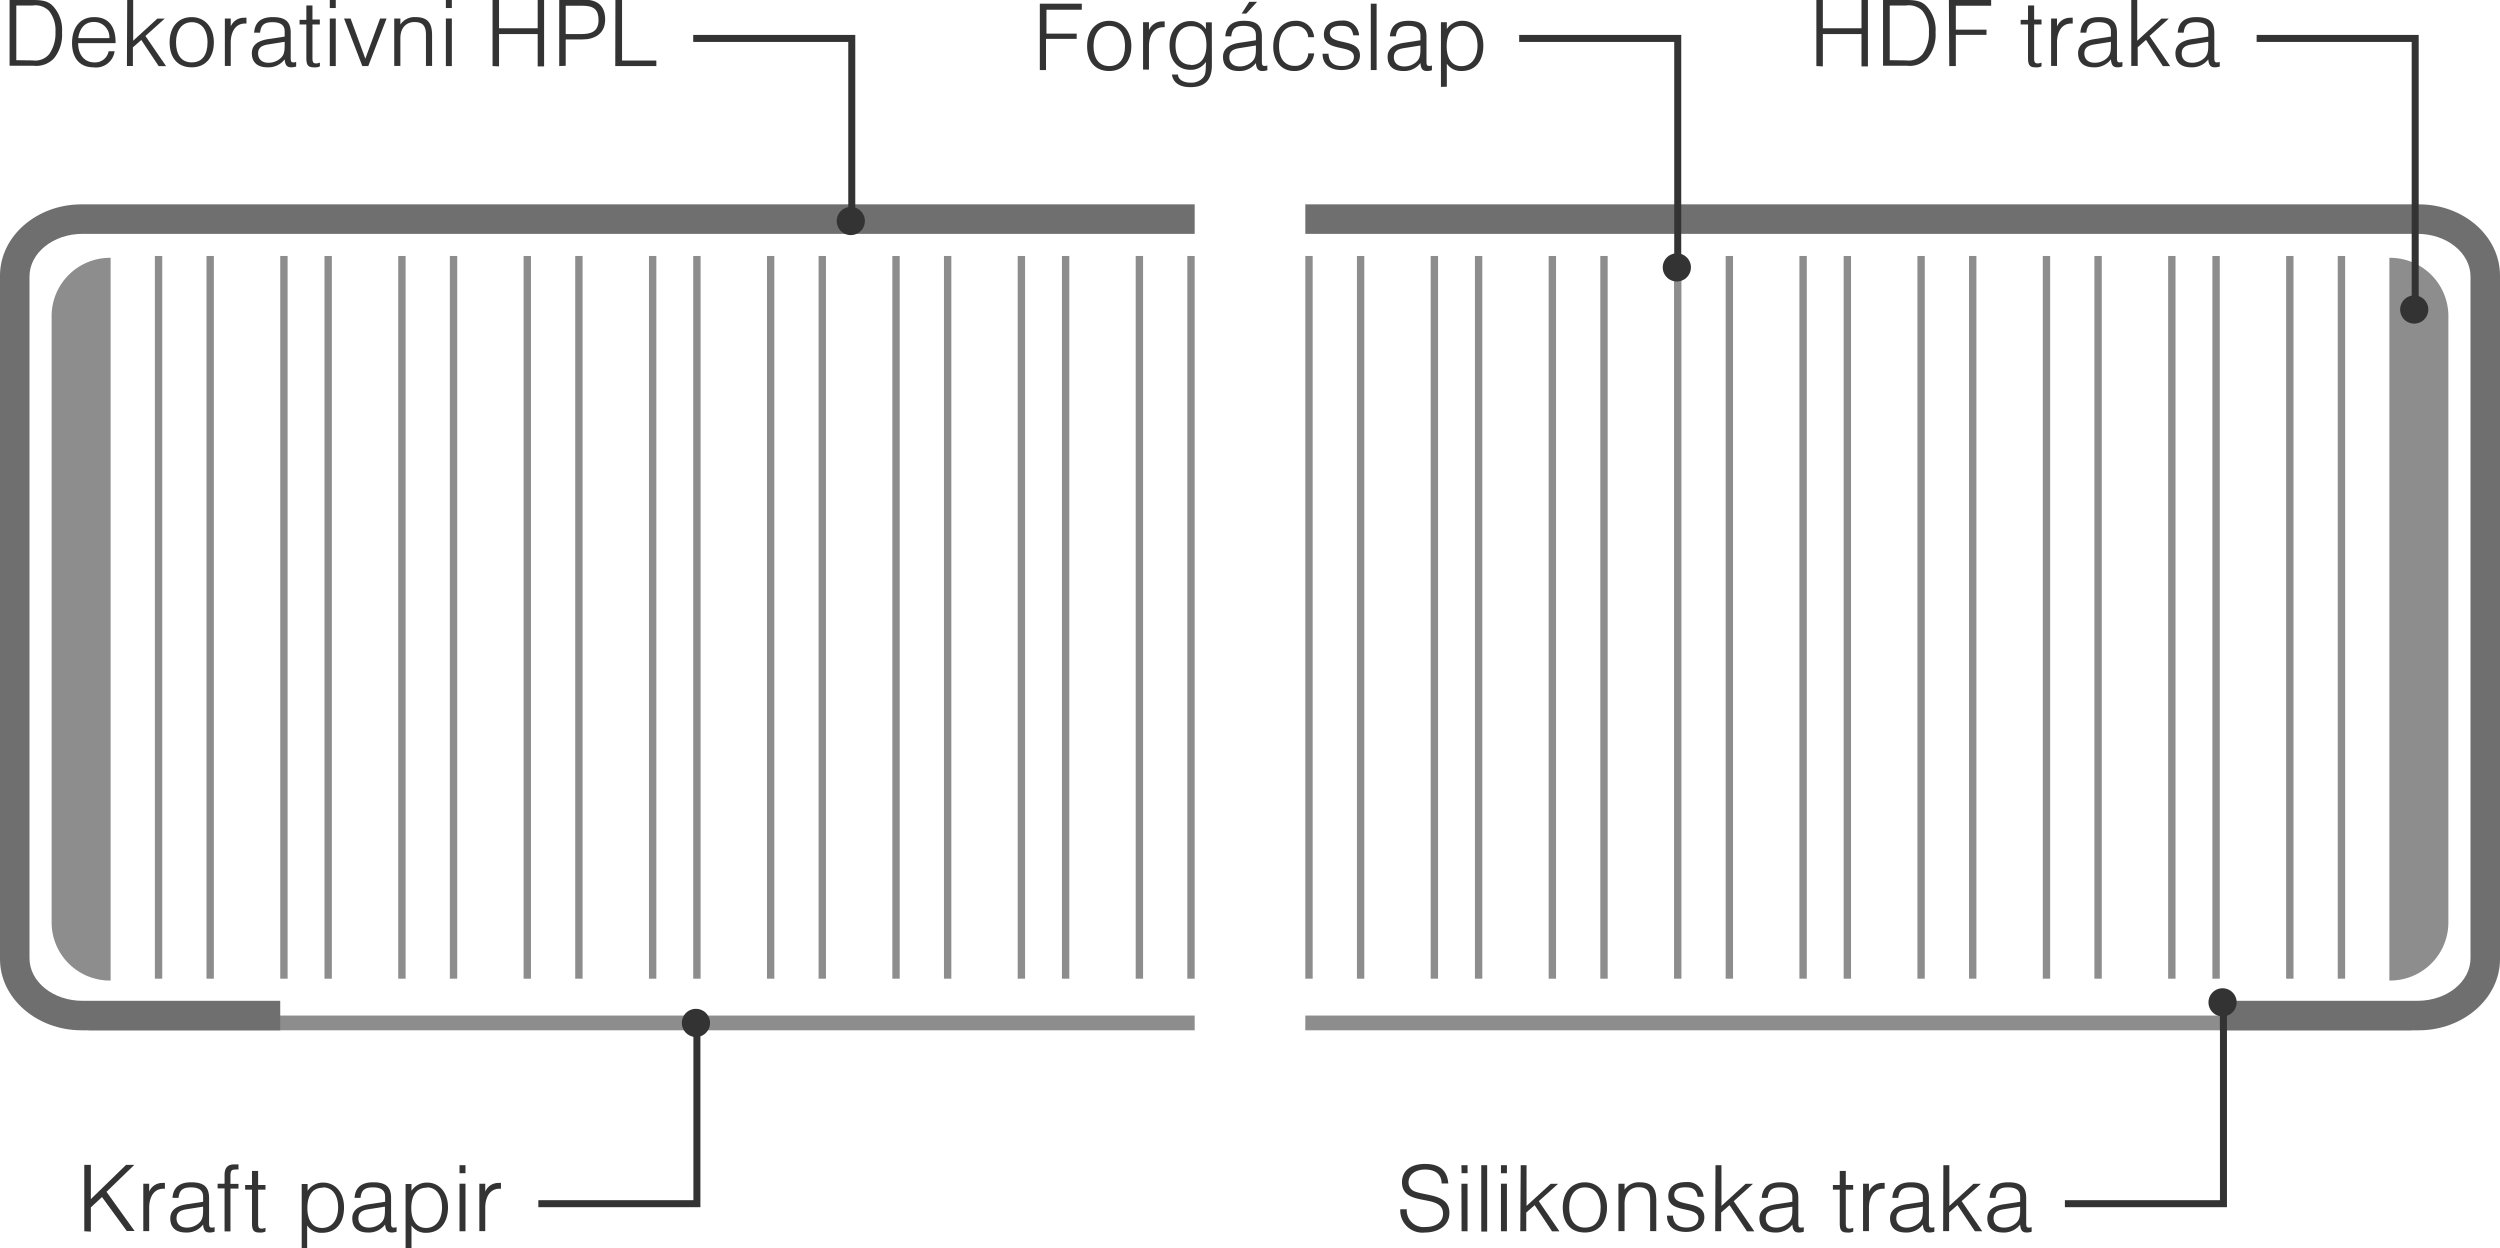 <svg id="Layer_1" data-name="Layer 1" xmlns="http://www.w3.org/2000/svg" viewBox="0 0 339 169.28"><defs><style>.cls-1{fill:#8d8d8d;}.cls-2{fill:#706f6f;}.cls-3{fill:none;stroke:#333;stroke-width:0.95px;}.cls-4{fill:#333;}</style></defs><title>profile-u-u-hr</title><path class="cls-1" d="M388,140.38v82.53a7.89,7.89,0,0,0,8,7.73v-98A7.91,7.91,0,0,0,388,140.38Z" transform="translate(-381 -97.68)"/><rect class="cls-1" x="12" y="137.71" width="150" height="2"/><path class="cls-2" d="M392.05,237.39H419v-4H392.19c-4,0-7.19-2.59-7.19-5.77V135.17c0-3.19,3.22-5.78,7.19-5.78H543v-4H392.05c-6.09,0-11.05,4.33-11.05,9.66v92.69C381,233.06,386,237.39,392.05,237.39Z" transform="translate(-381 -97.68)"/><rect class="cls-1" x="154" y="34.71" width="1" height="98"/><rect class="cls-1" x="138" y="34.71" width="1" height="98"/><rect class="cls-1" x="121" y="34.71" width="1" height="98"/><rect class="cls-1" x="161" y="34.71" width="1" height="98"/><rect class="cls-1" x="144" y="34.71" width="1" height="98"/><rect class="cls-1" x="128" y="34.71" width="1" height="98"/><rect class="cls-1" x="104" y="34.71" width="1" height="98"/><rect class="cls-1" x="88" y="34.71" width="1" height="98"/><rect class="cls-1" x="71" y="34.71" width="1" height="98"/><rect class="cls-1" x="54" y="34.71" width="1" height="98"/><rect class="cls-1" x="111" y="34.71" width="1" height="98"/><rect class="cls-1" x="94" y="34.71" width="1" height="98"/><rect class="cls-1" x="78" y="34.71" width="1" height="98"/><rect class="cls-1" x="61" y="34.71" width="1" height="98"/><rect class="cls-1" x="38" y="34.71" width="1" height="98"/><rect class="cls-1" x="21" y="34.71" width="1" height="98"/><rect class="cls-1" x="44" y="34.71" width="1" height="98"/><rect class="cls-1" x="28" y="34.71" width="1" height="98"/><path class="cls-1" d="M713,140.38v82.53a7.89,7.89,0,0,1-8,7.73v-98A7.91,7.91,0,0,1,713,140.38Z" transform="translate(-381 -97.68)"/><rect class="cls-1" x="177" y="137.71" width="150" height="2"/><path class="cls-2" d="M709,237.39H682v-4h26.81c4,0,7.19-2.59,7.19-5.77V135.17c0-3.19-3.22-5.78-7.19-5.78H558v-4H709c6.09,0,11,4.33,11,9.66v92.69C720,233.06,715,237.39,709,237.39Z" transform="translate(-381 -97.68)"/><rect class="cls-1" x="184" y="34.71" width="1" height="98"/><rect class="cls-1" x="200" y="34.71" width="1" height="98"/><rect class="cls-1" x="217" y="34.71" width="1" height="98"/><rect class="cls-1" x="177" y="34.71" width="1" height="98"/><rect class="cls-1" x="194" y="34.71" width="1" height="98"/><rect class="cls-1" x="210" y="34.71" width="1" height="98"/><rect class="cls-1" x="234" y="34.71" width="1" height="98"/><rect class="cls-1" x="250" y="34.71" width="1" height="98"/><rect class="cls-1" x="267" y="34.71" width="1" height="98"/><rect class="cls-1" x="284" y="34.71" width="1" height="98"/><rect class="cls-1" x="227" y="34.71" width="1" height="98"/><rect class="cls-1" x="244" y="34.71" width="1" height="98"/><rect class="cls-1" x="260" y="34.71" width="1" height="98"/><rect class="cls-1" x="277" y="34.71" width="1" height="98"/><rect class="cls-1" x="300" y="34.71" width="1" height="98"/><rect class="cls-1" x="317" y="34.71" width="1" height="98"/><rect class="cls-1" x="294" y="34.71" width="1" height="98"/><rect class="cls-1" x="310" y="34.71" width="1" height="98"/><polyline class="cls-3" points="306 5.21 327.5 5.21 327.5 41.72"/><path class="cls-4" d="M708.37,141.56a1.91,1.91,0,1,0-1.91-1.91,1.9,1.9,0,0,0,1.91,1.91" transform="translate(-381 -97.68)"/><polyline class="cls-3" points="73 163.22 94.5 163.22 94.5 138.72"/><path class="cls-4" d="M475.37,234.48a1.91,1.91,0,1,1-1.91,1.9,1.9,1.9,0,0,1,1.91-1.9" transform="translate(-381 -97.68)"/><polyline class="cls-3" points="94 5.21 115.5 5.21 115.5 29.71"/><path class="cls-4" d="M496.37,129.56a1.91,1.91,0,1,0-1.91-1.91,1.9,1.9,0,0,0,1.91,1.91" transform="translate(-381 -97.68)"/><path class="cls-4" d="M382.3,97.68h3.15c1.5,0,2.17.21,2.8.9a4.73,4.73,0,0,1,1.16,3.5,5.06,5.06,0,0,1-1.09,3.51,3.31,3.31,0,0,1-2.83,1H382.3Zm3.14,8.19a2.47,2.47,0,0,0,2.24-.86,4.9,4.9,0,0,0,.84-3,4.2,4.2,0,0,0-.87-2.85,2.59,2.59,0,0,0-2.24-.73h-2.2v7.41Z" transform="translate(-381 -97.68)"/><path class="cls-4" d="M395.73,104.63h.81a2.54,2.54,0,0,1-2.87,2.18c-1.83,0-2.9-1.23-2.9-3.3s1.07-3.51,3-3.51c2.07,0,2.94,1.43,2.9,3.53h-5.07c0,1.69.95,2.61,2.18,2.61A1.86,1.86,0,0,0,395.73,104.63Zm-4.12-1.78h4.22a2.06,2.06,0,0,0-2.08-2.19C392.54,100.66,391.81,101.45,391.61,102.85Z" transform="translate(-381 -97.68)"/><path class="cls-4" d="M398.25,97.68h.81v5.52l3.28-3h1l-2.62,2.36,2.8,4.09h-1l-2.36-3.55-1.14,1v2.53h-.81Z" transform="translate(-381 -97.68)"/><path class="cls-4" d="M407,100c1.78,0,3,1.39,3,3.42s-1.11,3.39-3,3.39-3-1.26-3-3.39S405.2,100,407,100Zm0,6.14c1.4,0,2.14-1,2.14-2.72s-.82-2.73-2.14-2.73-2.13,1.09-2.13,2.73S405.56,106.14,407,106.14Z" transform="translate(-381 -97.68)"/><path class="cls-4" d="M411.49,100.19h.8v1.08a1.9,1.9,0,0,1,1.81-1.18.85.85,0,0,1,.32,0v.78l-.2,0c-1.41,0-1.93,1.33-1.93,2.55v3.2h-.8Z" transform="translate(-381 -97.68)"/><path class="cls-4" d="M421.16,106.7a2.16,2.16,0,0,1-.65.11c-.63,0-.84-.31-.91-1.08a2.76,2.76,0,0,1-2.32,1.08c-1.36,0-2.13-.66-2.13-1.92s1.09-1.73,2.18-1.9l2.27-.35v-.7c0-.84-.54-1.25-1.65-1.25s-1.58.38-1.68,1.42h-.81c.1-1.39.91-2.11,2.52-2.11s2.44.54,2.44,2.11v3.41c0,.49.07.62.37.62a1,1,0,0,0,.37-.06Zm-3.76-3c-1,.15-1.4.51-1.4,1.24s.49,1.25,1.4,1.25a2.4,2.4,0,0,0,1.49-.49c.55-.42.71-.84.71-1.84v-.51Z" transform="translate(-381 -97.68)"/><path class="cls-4" d="M423.54,106.81c-.77,0-1-.31-1-1.27V101h-.92v-.63h.92V98.42h.83v1.91h1V101h-1v4.58c0,.53.11.7.51.7a1.56,1.56,0,0,0,.5-.11v.51A1.62,1.62,0,0,1,423.54,106.81Z" transform="translate(-381 -97.68)"/><path class="cls-4" d="M425.72,97.68h.81v1.09h-.81Zm0,2.51h.81v6.45h-.81Z" transform="translate(-381 -97.68)"/><path class="cls-4" d="M427.65,100.19h.89l2,5.45,2-5.45h.88l-2.48,6.45h-.81Z" transform="translate(-381 -97.68)"/><path class="cls-4" d="M434.46,100.19h.83V101a2.32,2.32,0,0,1,2.06-1c1.72,0,2.24.89,2.24,2.46v4.16h-.83v-4.21c0-1.23-.45-1.74-1.57-1.74s-1.9.81-1.9,2.19v3.76h-.83Z" transform="translate(-381 -97.68)"/><path class="cls-4" d="M441.46,97.68h.81v1.09h-.81Zm0,2.51h.81v6.45h-.81Z" transform="translate(-381 -97.68)"/><path class="cls-4" d="M447.79,106.64v-9h.88v3.87h5.24V97.68h.87v9h-.87v-4.38h-5.24v4.38Z" transform="translate(-381 -97.68)"/><path class="cls-4" d="M456.83,106.64v-9h3.44c1.71,0,2.79.8,2.79,2.69s-1.37,2.7-3.1,2.7h-2.25v3.57Zm.88-4.34h2.11c1.29,0,2.34-.31,2.34-1.9,0-1.32-.54-1.94-2.14-1.94h-2.31Z" transform="translate(-381 -97.68)"/><path class="cls-4" d="M464.45,97.68h.9v8.21H470v.75h-5.57Z" transform="translate(-381 -97.68)"/><path class="cls-4" d="M627.3,106.64v-9h.88v3.87h5.24V97.68h.87v9h-.87v-4.38h-5.24v4.38Z" transform="translate(-381 -97.68)"/><path class="cls-4" d="M636.34,97.68h3.15c1.5,0,2.17.21,2.8.9a4.74,4.74,0,0,1,1.17,3.5,5.06,5.06,0,0,1-1.1,3.51,3.31,3.31,0,0,1-2.83,1h-3.19Zm3.14,8.19a2.47,2.47,0,0,0,2.24-.86,4.9,4.9,0,0,0,.84-3,4.2,4.2,0,0,0-.87-2.85,2.59,2.59,0,0,0-2.24-.73h-2.2v7.41Z" transform="translate(-381 -97.68)"/><path class="cls-4" d="M645.27,97.68H651v.78h-4.79v3.24h4.16v.71h-4.16v4.23h-.89Z" transform="translate(-381 -97.68)"/><path class="cls-4" d="M657,106.81c-.77,0-1-.31-1-1.27V101H655v-.63H656V98.42h.83v1.91h1V101h-1v4.58c0,.53.11.7.5.7a1.56,1.56,0,0,0,.5-.11v.51A1.62,1.62,0,0,1,657,106.81Z" transform="translate(-381 -97.68)"/><path class="cls-4" d="M659.13,100.19h.8v1.08a1.9,1.9,0,0,1,1.81-1.18.85.85,0,0,1,.32,0v.78l-.2,0c-1.41,0-1.93,1.33-1.93,2.55v3.2h-.8Z" transform="translate(-381 -97.68)"/><path class="cls-4" d="M668.8,106.7a2.16,2.16,0,0,1-.65.11c-.63,0-.84-.31-.91-1.08a2.76,2.76,0,0,1-2.32,1.08c-1.36,0-2.13-.66-2.13-1.92s1.09-1.73,2.18-1.9l2.27-.35v-.7c0-.84-.54-1.25-1.65-1.25s-1.58.38-1.68,1.42h-.81c.1-1.39.91-2.11,2.52-2.11s2.44.54,2.44,2.11v3.41c0,.49.07.62.37.62a1,1,0,0,0,.37-.06Zm-3.76-3c-1,.15-1.4.51-1.4,1.24s.49,1.25,1.4,1.25a2.38,2.38,0,0,0,1.49-.49c.55-.42.71-.84.71-1.84v-.51Z" transform="translate(-381 -97.68)"/><path class="cls-4" d="M670,97.68h.81v5.52l3.28-3h1l-2.61,2.36,2.8,4.09h-1L672,103.09l-1.13,1v2.53H670Z" transform="translate(-381 -97.68)"/><path class="cls-4" d="M682,106.7a2.16,2.16,0,0,1-.65.11c-.63,0-.84-.31-.91-1.08a2.76,2.76,0,0,1-2.32,1.08c-1.36,0-2.13-.66-2.13-1.92s1.09-1.73,2.18-1.9l2.27-.35v-.7c0-.84-.54-1.25-1.65-1.25s-1.58.38-1.68,1.42h-.81c.09-1.39.91-2.11,2.52-2.11s2.44.54,2.44,2.11v3.41c0,.49.07.62.37.62a1,1,0,0,0,.37-.06Zm-3.76-3c-1,.15-1.4.51-1.4,1.24s.49,1.25,1.4,1.25a2.4,2.4,0,0,0,1.49-.49c.54-.42.71-.84.71-1.84v-.51Z" transform="translate(-381 -97.68)"/><path class="cls-4" d="M392.43,264.64v-9h.89v4.64l4.77-4.64h1.12l-3.77,3.65,3.81,5.31h-1.06L394.83,260l-1.51,1.4v3.29Z" transform="translate(-381 -97.68)"/><path class="cls-4" d="M400.43,258.19h.8v1.08a1.9,1.9,0,0,1,1.8-1.18.91.91,0,0,1,.33,0v.78l-.2,0c-1.41,0-1.93,1.33-1.93,2.55v3.2h-.8Z" transform="translate(-381 -97.68)"/><path class="cls-4" d="M410.1,264.7a2.16,2.16,0,0,1-.65.11c-.63,0-.84-.31-.91-1.08a2.77,2.77,0,0,1-2.32,1.08c-1.36,0-2.13-.66-2.13-1.92s1.09-1.73,2.18-1.9l2.27-.35v-.7c0-.84-.55-1.25-1.65-1.25s-1.58.38-1.68,1.42h-.82c.1-1.39.92-2.11,2.53-2.11s2.43.54,2.43,2.11v3.41c0,.49.07.62.38.62a1,1,0,0,0,.37-.06Zm-3.76-3.05c-1,.15-1.4.51-1.4,1.24s.49,1.25,1.4,1.25a2.4,2.4,0,0,0,1.49-.49c.54-.42.71-.84.71-1.84v-.51Z" transform="translate(-381 -97.68)"/><path class="cls-4" d="M411.45,258.83h-.94v-.64h.94V257c0-.95.43-1.43,1.31-1.43l.58,0v.7a1.44,1.44,0,0,0-.38,0c-.6,0-.71.16-.71.94v1h1.09v.64h-1.09v5.81h-.8Z" transform="translate(-381 -97.68)"/><path class="cls-4" d="M416.17,264.81c-.77,0-1-.31-1-1.27V259h-.93v-.63h.93v-1.91H416v1.91h1V259h-1v4.58c0,.53.11.7.5.7a1.56,1.56,0,0,0,.5-.11v.51A1.62,1.62,0,0,1,416.17,264.81Z" transform="translate(-381 -97.68)"/><path class="cls-4" d="M421.91,267v-8.77h.8v.92a2.47,2.47,0,0,1,2.11-1.11c1.67,0,2.83,1.38,2.83,3.35s-.95,3.46-3,3.46a2.29,2.29,0,0,1-2-1V267Zm2.9-8.27c-1.67,0-2.13,1.36-2.13,2.77,0,1.7.74,2.69,2,2.69s2.17-1,2.17-2.81C426.84,259.73,426.06,258.69,424.81,258.69Z" transform="translate(-381 -97.68)"/><path class="cls-4" d="M434.78,264.7a2.16,2.16,0,0,1-.65.11c-.63,0-.84-.31-.91-1.08a2.77,2.77,0,0,1-2.32,1.08c-1.36,0-2.13-.66-2.13-1.92s1.09-1.73,2.18-1.9l2.27-.35v-.7c0-.84-.54-1.25-1.65-1.25s-1.58.38-1.68,1.42h-.81c.09-1.39.91-2.11,2.52-2.11s2.43.54,2.43,2.11v3.41c0,.49.07.62.38.62a1,1,0,0,0,.37-.06ZM431,261.65c-1,.15-1.4.51-1.4,1.24s.49,1.25,1.4,1.25a2.4,2.4,0,0,0,1.49-.49c.54-.42.71-.84.71-1.84v-.51Z" transform="translate(-381 -97.68)"/><path class="cls-4" d="M436,267v-8.77h.8v.92a2.48,2.48,0,0,1,2.12-1.11c1.66,0,2.83,1.38,2.83,3.35s-1,3.46-3,3.46a2.3,2.3,0,0,1-1.95-1V267Zm2.9-8.27c-1.66,0-2.13,1.36-2.13,2.77,0,1.7.75,2.69,2,2.69s2.17-1,2.17-2.81C440.93,259.73,440.15,258.69,438.9,258.69Z" transform="translate(-381 -97.68)"/><path class="cls-4" d="M443.31,255.68h.81v1.09h-.81Zm0,2.51h.81v6.45h-.81Z" transform="translate(-381 -97.68)"/><path class="cls-4" d="M446,258.19h.8v1.08a1.9,1.9,0,0,1,1.8-1.18.91.91,0,0,1,.33,0v.78l-.2,0c-1.41,0-1.93,1.33-1.93,2.55v3.2H446Z" transform="translate(-381 -97.68)"/><polyline class="cls-3" points="206 5.21 227.5 5.21 227.5 36.72"/><path class="cls-4" d="M608.38,135.85a1.91,1.91,0,1,0-1.91-1.91,1.91,1.91,0,0,0,1.91,1.91" transform="translate(-381 -97.68)"/><path class="cls-4" d="M522,98.18h5.69V99h-4.79v3.24H527v.71h-4.16v4.23H522Z" transform="translate(-381 -97.68)"/><path class="cls-4" d="M531.41,100.5c1.78,0,3,1.39,3,3.42s-1.11,3.39-3,3.39-3-1.26-3-3.39S529.66,100.5,531.41,100.5Zm0,6.14c1.4,0,2.14-1,2.14-2.72s-.82-2.73-2.14-2.73-2.13,1.09-2.13,2.73S530,106.64,531.41,106.64Z" transform="translate(-381 -97.68)"/><path class="cls-4" d="M536,100.69h.8v1.08a1.91,1.91,0,0,1,1.81-1.18.83.83,0,0,1,.32,0v.78l-.19,0c-1.42,0-1.94,1.33-1.94,2.55v3.2H536Z" transform="translate(-381 -97.68)"/><path class="cls-4" d="M545.33,106.5c0,2-.91,3-2.91,3-1.46,0-2.33-.59-2.51-1.71h.83c0,.66.73,1.1,1.69,1.1a2.1,2.1,0,0,0,1.71-.69c.31-.39.35-.66.38-1.81,0-.07,0-.18,0-.32a2.41,2.41,0,0,1-2.08,1.08c-1.74,0-2.85-1.29-2.85-3.31s1.15-3.3,2.83-3.3a2.38,2.38,0,0,1,2.1,1.09v-.92h.8Zm-2.87,0c1.39,0,2.13-1,2.13-2.72s-.74-2.55-2.07-2.55-2.12,1-2.12,2.62S541.17,106.46,542.46,106.46Z" transform="translate(-381 -97.68)"/><path class="cls-4" d="M552.85,107.2a2.15,2.15,0,0,1-.64.11c-.63,0-.84-.31-.91-1.08a2.77,2.77,0,0,1-2.33,1.08c-1.36,0-2.13-.66-2.13-1.92s1.1-1.73,2.19-1.9l2.27-.35v-.7c0-.84-.55-1.25-1.65-1.25s-1.59.38-1.69,1.42h-.81c.1-1.39.91-2.11,2.52-2.11s2.44.54,2.44,2.11V106c0,.49.07.62.38.62a1,1,0,0,0,.36-.06Zm-3.75-3c-1,.15-1.4.51-1.4,1.24s.49,1.25,1.4,1.25a2.35,2.35,0,0,0,1.48-.49c.55-.42.72-.84.72-1.84v-.51Zm1.3-6.28h1.07L550,99.52h-.63Z" transform="translate(-381 -97.68)"/><path class="cls-4" d="M559.2,104.92a2.64,2.64,0,0,1-2.74,2.39c-1.68,0-2.81-1.33-2.81-3.32s1.2-3.49,3-3.49a2.4,2.4,0,0,1,2.54,2.22h-.8a1.57,1.57,0,0,0-1.76-1.5c-1.36,0-2.19,1-2.19,2.73s.83,2.66,2.1,2.66a1.72,1.72,0,0,0,1.85-1.69Z" transform="translate(-381 -97.68)"/><path class="cls-4" d="M563,106.63c1,0,1.59-.49,1.59-1.25,0-1.74-4.07-.58-4.07-3,0-1.22.85-1.91,2.44-1.91a2.13,2.13,0,0,1,2.33,2h-.79c-.17-1-.62-1.29-1.68-1.29s-1.49.39-1.49,1c0,1.72,4.08.59,4.08,3,0,1.25-1,2-2.48,2s-2.59-.67-2.59-2.21h.81C561.19,106.11,561.81,106.63,563,106.63Z" transform="translate(-381 -97.68)"/><path class="cls-4" d="M566.88,98.18h.79v9h-.79Z" transform="translate(-381 -97.68)"/><path class="cls-4" d="M575.17,107.2a2.16,2.16,0,0,1-.65.11c-.63,0-.84-.31-.91-1.08a2.76,2.76,0,0,1-2.32,1.08c-1.36,0-2.13-.66-2.13-1.92s1.09-1.73,2.18-1.9l2.27-.35v-.7c0-.84-.54-1.25-1.65-1.25s-1.58.38-1.68,1.42h-.81c.1-1.39.91-2.11,2.52-2.11s2.44.54,2.44,2.11V106c0,.49.07.62.37.62a1,1,0,0,0,.37-.06Zm-3.76-3c-1,.15-1.4.51-1.4,1.24s.49,1.25,1.4,1.25a2.4,2.4,0,0,0,1.49-.49c.55-.42.71-.84.71-1.84v-.51Z" transform="translate(-381 -97.68)"/><path class="cls-4" d="M576.39,109.46v-8.77h.8v.92a2.49,2.49,0,0,1,2.12-1.11c1.67,0,2.83,1.38,2.83,3.35s-.95,3.46-3,3.46a2.3,2.3,0,0,1-1.95-1v3.13Zm2.9-8.27c-1.66,0-2.12,1.36-2.12,2.77,0,1.7.74,2.69,2,2.69s2.18-1,2.18-2.81C581.33,102.23,580.54,101.19,579.29,101.19Z" transform="translate(-381 -97.68)"/><polyline class="cls-3" points="280 163.22 301.5 163.22 301.5 135.72"/><path class="cls-4" d="M682.38,231.69a1.91,1.91,0,1,1-1.91,1.91,1.91,1.91,0,0,1,1.91-1.91" transform="translate(-381 -97.68)"/><path class="cls-4" d="M571.76,261.66a2.26,2.26,0,0,0,2.48,2.4c1.54,0,2.43-.69,2.43-1.83,0-2.81-5.56-.75-5.56-4.24,0-1.55,1.17-2.48,3.13-2.48s3,.86,3.15,2.65h-.91c0-1.36-1-1.89-2.24-1.89S572,256.9,572,258a1.27,1.27,0,0,0,.84,1.24c1.65.63,4.7.39,4.7,2.9,0,1.86-1.69,2.67-3.32,2.67a3,3,0,0,1-3.34-3.15Z" transform="translate(-381 -97.68)"/><path class="cls-4" d="M579.17,255.68H580v1.09h-.81Zm0,2.51H580v6.45h-.81Z" transform="translate(-381 -97.68)"/><path class="cls-4" d="M581.86,255.68h.8v9h-.8Z" transform="translate(-381 -97.68)"/><path class="cls-4" d="M584.53,255.68h.81v1.09h-.81Zm0,2.51h.81v6.45h-.81Z" transform="translate(-381 -97.68)"/><path class="cls-4" d="M587.21,255.68H588v5.52l3.28-3h1l-2.62,2.36,2.8,4.09h-1l-2.36-3.55-1.14,1v2.53h-.81Z" transform="translate(-381 -97.68)"/><path class="cls-4" d="M595.91,258c1.78,0,3,1.39,3,3.42s-1.11,3.39-3,3.39-3-1.26-3-3.39S594.16,258,595.91,258Zm0,6.14c1.4,0,2.14-.95,2.14-2.72s-.82-2.73-2.14-2.73-2.13,1.09-2.13,2.73S594.52,264.14,595.91,264.14Z" transform="translate(-381 -97.68)"/><path class="cls-4" d="M600.46,258.19h.83V259a2.32,2.32,0,0,1,2.05-1c1.73,0,2.25.89,2.25,2.46v4.16h-.83v-4.21c0-1.23-.45-1.74-1.57-1.74s-1.9.81-1.9,2.19v3.76h-.83Z" transform="translate(-381 -97.68)"/><path class="cls-4" d="M609.7,264.13c1,0,1.6-.49,1.6-1.25,0-1.74-4.08-.58-4.08-3,0-1.22.85-1.91,2.44-1.91a2.14,2.14,0,0,1,2.34,2h-.8c-.17-1-.62-1.29-1.68-1.29s-1.49.39-1.49,1.05c0,1.72,4.08.59,4.08,3,0,1.25-1,2-2.48,2s-2.59-.67-2.59-2.21h.81C607.93,263.61,608.55,264.13,609.7,264.13Z" transform="translate(-381 -97.68)"/><path class="cls-4" d="M613.62,255.68h.81v5.52l3.28-3h1l-2.62,2.36,2.8,4.09h-1l-2.36-3.55-1.14,1v2.53h-.81Z" transform="translate(-381 -97.68)"/><path class="cls-4" d="M625.59,264.7a2.1,2.1,0,0,1-.64.11c-.63,0-.84-.31-.91-1.08a2.77,2.77,0,0,1-2.33,1.08c-1.36,0-2.13-.66-2.13-1.92s1.1-1.73,2.19-1.9l2.27-.35v-.7c0-.84-.55-1.25-1.65-1.25s-1.59.38-1.68,1.42h-.82c.1-1.39.91-2.11,2.52-2.11s2.44.54,2.44,2.11v3.41c0,.49.07.62.38.62a1,1,0,0,0,.36-.06Zm-3.75-3.05c-1,.15-1.4.51-1.4,1.24s.49,1.25,1.4,1.25a2.35,2.35,0,0,0,1.48-.49c.55-.42.72-.84.72-1.84v-.51Z" transform="translate(-381 -97.68)"/><path class="cls-4" d="M631.47,264.81c-.77,0-1-.31-1-1.27V259h-.93v-.63h.93v-1.91h.82v1.91h1V259h-1v4.58c0,.53.12.7.51.7a1.56,1.56,0,0,0,.5-.11v.51A1.62,1.62,0,0,1,631.47,264.81Z" transform="translate(-381 -97.68)"/><path class="cls-4" d="M633.63,258.19h.8v1.08a1.9,1.9,0,0,1,1.81-1.18.85.85,0,0,1,.32,0v.78l-.2,0c-1.41,0-1.93,1.33-1.93,2.55v3.2h-.8Z" transform="translate(-381 -97.68)"/><path class="cls-4" d="M643.3,264.7a2.16,2.16,0,0,1-.65.11c-.63,0-.84-.31-.91-1.08a2.76,2.76,0,0,1-2.32,1.08c-1.36,0-2.13-.66-2.13-1.92s1.09-1.73,2.18-1.9l2.27-.35v-.7c0-.84-.54-1.25-1.65-1.25s-1.58.38-1.68,1.42h-.81c.1-1.39.91-2.11,2.52-2.11s2.44.54,2.44,2.11v3.41c0,.49.07.62.37.62a1,1,0,0,0,.37-.06Zm-3.76-3.05c-1,.15-1.4.51-1.4,1.24s.49,1.25,1.4,1.25a2.4,2.4,0,0,0,1.49-.49c.55-.42.71-.84.71-1.84v-.51Z" transform="translate(-381 -97.68)"/><path class="cls-4" d="M644.52,255.68h.81v5.52l3.28-3h1L647,260.55l2.8,4.09h-1l-2.37-3.55-1.13,1v2.53h-.81Z" transform="translate(-381 -97.68)"/><path class="cls-4" d="M656.49,264.7a2.16,2.16,0,0,1-.65.11c-.63,0-.84-.31-.91-1.08a2.76,2.76,0,0,1-2.32,1.08c-1.36,0-2.13-.66-2.13-1.92s1.09-1.73,2.18-1.9l2.27-.35v-.7c0-.84-.54-1.25-1.65-1.25s-1.58.38-1.68,1.42h-.81c.09-1.39.91-2.11,2.52-2.11s2.44.54,2.44,2.11v3.41c0,.49.07.62.37.62a1,1,0,0,0,.37-.06Zm-3.76-3.05c-1,.15-1.4.51-1.4,1.24s.49,1.25,1.4,1.25a2.4,2.4,0,0,0,1.49-.49c.54-.42.71-.84.71-1.84v-.51Z" transform="translate(-381 -97.68)"/></svg>